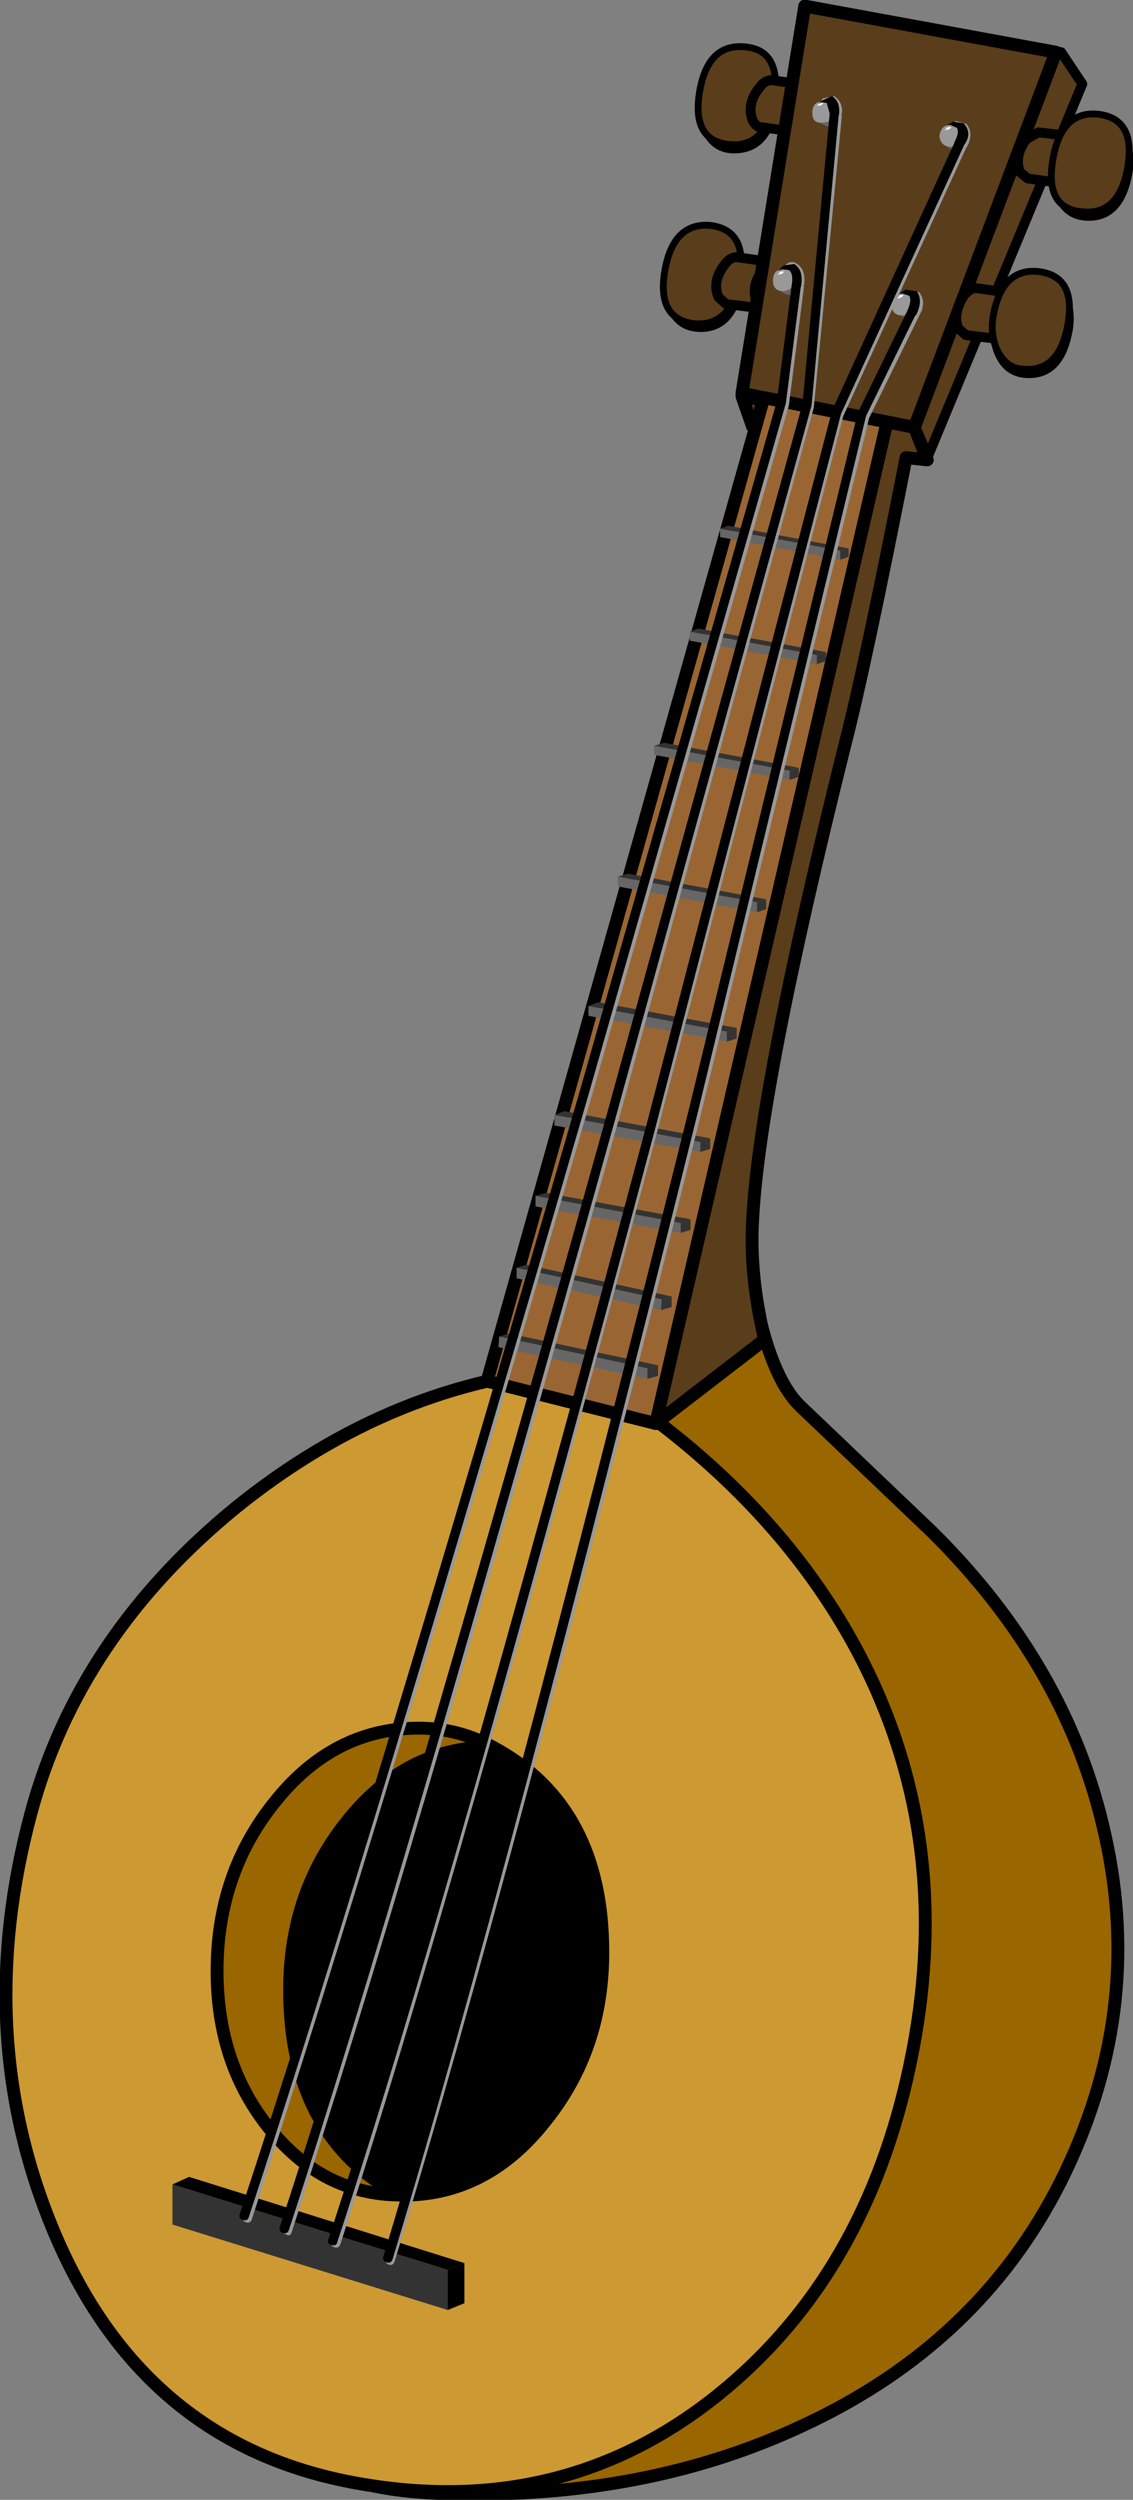 <?xml version="1.0" encoding="UTF-8" standalone="no"?>
<svg xmlns:xlink="http://www.w3.org/1999/xlink" height="165.25px" width="74.9px" xmlns="http://www.w3.org/2000/svg">
  <rect width="100%" height="100%" fill="#808080" stroke="none"/>
  <g transform="matrix(1.0, 0.0, 0.0, 1.0, 37.55, 82.6)">
    <path d="M13.6 -77.5 Q13.9 -76.65 13.7 -75.7 13.25 -72.5 10.7 -72.7 9.4 -72.85 8.9 -74.4 L8.8 -74.75 Q9.3 -73.2 10.65 -73.05 13.1 -72.8 13.65 -76.05 L13.6 -77.5" fill="#5a3d1b" fill-rule="evenodd" stroke="none"/>
    <path d="M13.6 -77.5 L13.5 -77.8 M13.6 -77.5 Q13.9 -76.65 13.7 -75.7 13.25 -72.5 10.7 -72.7 9.4 -72.85 8.9 -74.4 L8.8 -74.75 Q9.3 -73.2 10.65 -73.05 13.1 -72.8 13.65 -76.05 L13.6 -77.5 Z" fill="none" stroke="#000000" stroke-linecap="round" stroke-linejoin="round" stroke-width="0.45"/>
    <path d="M13.65 -76.05 Q13.1 -72.8 10.65 -73.05 8.15 -73.3 8.7 -76.55 9.25 -79.75 11.7 -79.5 14.1 -79.3 13.65 -76.05" fill="#5a3d1b" fill-rule="evenodd" stroke="none"/>
    <path d="M13.65 -76.05 Q13.1 -72.8 10.65 -73.05 8.15 -73.3 8.7 -76.55 9.25 -79.75 11.7 -79.5 14.1 -79.3 13.65 -76.05 Z" fill="none" stroke="#000000" stroke-linecap="round" stroke-linejoin="round" stroke-width="0.45"/>
    <path d="M12.7 -74.2 Q12.45 -74.2 12.2 -74.65 11.8 -75.75 12.65 -76.8 13.0 -77.3 13.45 -77.3 L16.0 -76.95 15.2 -76.45 Q14.35 -75.35 14.8 -74.3 L15.3 -73.85 12.7 -74.2" fill="#5a3d1b" fill-rule="evenodd" stroke="none"/>
    <path d="M12.7 -74.2 Q12.45 -74.2 12.2 -74.65 11.8 -75.75 12.65 -76.8 13.0 -77.3 13.45 -77.3 L16.0 -76.95 15.2 -76.45 Q14.35 -75.35 14.8 -74.3 L15.3 -73.85 12.7 -74.2 Z" fill="none" stroke="#000000" stroke-linecap="round" stroke-linejoin="round" stroke-width="0.65"/>
    <path d="M16.5 -76.5 Q16.95 -75.5 16.1 -74.35 L14.8 -74.3 Q14.35 -75.35 15.2 -76.45 L16.5 -76.5" fill="#5a3d1b" fill-rule="evenodd" stroke="none"/>
    <path d="M16.5 -76.5 Q16.95 -75.5 16.1 -74.35 L14.8 -74.3 Q14.35 -75.35 15.2 -76.45 L16.5 -76.5 Z" fill="none" stroke="#000000" stroke-linecap="round" stroke-linejoin="round" stroke-width="0.65"/>
    <path d="M8.35 -61.2 Q10.8 -61.0 11.35 -64.2 11.5 -65.1 11.25 -66.0 L11.35 -65.65 Q11.6 -64.8 11.45 -63.9 10.9 -60.65 8.45 -60.9 7.1 -61.05 6.6 -62.6 L6.55 -62.8 Q7.05 -61.35 8.35 -61.2" fill="#5a3d1b" fill-rule="evenodd" stroke="none"/>
    <path d="M8.35 -61.2 Q10.8 -61.0 11.35 -64.2 11.5 -65.1 11.25 -66.0 L11.35 -65.65 Q11.6 -64.8 11.45 -63.9 10.9 -60.65 8.45 -60.9 7.1 -61.05 6.6 -62.6 L6.55 -62.8 Q7.05 -61.35 8.35 -61.2 Z" fill="none" stroke="#000000" stroke-linecap="round" stroke-linejoin="round" stroke-width="0.45"/>
    <path d="M11.35 -64.2 Q10.8 -61.0 8.35 -61.2 5.85 -61.5 6.4 -64.7 6.95 -67.9 9.4 -67.7 11.9 -67.4 11.35 -64.2" fill="#5a3d1b" fill-rule="evenodd" stroke="none"/>
    <path d="M11.35 -64.2 Q10.8 -61.0 8.35 -61.2 5.85 -61.5 6.4 -64.7 6.95 -67.9 9.4 -67.7 11.9 -67.4 11.35 -64.2 Z" fill="none" stroke="#000000" stroke-linecap="round" stroke-linejoin="round" stroke-width="0.45"/>
    <path d="M24.05 18.65 Q33.05 27.55 35.5 38.7 38.15 50.5 32.55 61.65 27.15 72.35 15.5 77.75 5.15 82.6 -7.9 82.25 -17.05 82.0 -17.2 78.25 -17.3 73.7 -16.15 67.1 -12.65 47.0 -1.2 11.05 2.7 9.45 12.1 1.25 L12.75 4.85 Q13.75 8.8 15.35 10.35 L24.05 18.65" fill="#996600" fill-rule="evenodd" stroke="none"/>
    <path d="M24.05 18.65 Q33.05 27.55 35.5 38.7 38.15 50.5 32.55 61.65 27.15 72.35 15.5 77.75 5.15 82.6 -7.9 82.25 -17.05 82.0 -17.2 78.25 -17.3 73.7 -16.15 67.1 -12.65 47.0 -1.2 11.05 2.7 9.45 12.1 1.25 L12.75 4.85 Q13.75 8.8 15.35 10.35 L24.05 18.65 Z" fill="none" stroke="#000000" stroke-linecap="round" stroke-linejoin="round" stroke-width="0.85"/>
    <path d="M9.95 -62.95 Q9.5 -64.0 10.35 -65.1 10.7 -65.6 11.15 -65.6 L13.65 -65.25 12.9 -64.8 Q12.05 -63.65 12.5 -62.6 L12.95 -62.2 10.45 -62.5 9.95 -62.95" fill="#5a3d1b" fill-rule="evenodd" stroke="none"/>
    <path d="M9.95 -62.95 Q9.5 -64.0 10.35 -65.1 10.7 -65.6 11.15 -65.6 L13.65 -65.25 12.9 -64.8 Q12.05 -63.65 12.5 -62.6 L12.95 -62.2 10.45 -62.5 9.95 -62.95 Z" fill="none" stroke="#000000" stroke-linecap="round" stroke-linejoin="round" stroke-width="0.65"/>
    <path d="M14.2 -64.85 Q14.7 -63.7 13.8 -62.65 L12.5 -62.6 Q12.05 -63.65 12.9 -64.8 L14.2 -64.85" fill="#5a3d1b" fill-rule="evenodd" stroke="none"/>
    <path d="M14.2 -64.85 Q14.7 -63.7 13.8 -62.65 L12.5 -62.6 Q12.05 -63.65 12.9 -64.8 L14.2 -64.85 Z" fill="none" stroke="#000000" stroke-linecap="round" stroke-linejoin="round" stroke-width="0.65"/>
    <path d="M-35.5 37.25 Q-32.35 25.55 -21.95 17.05 -11.55 8.65 0.7 7.8 13.75 15.85 19.55 27.35 25.65 39.5 22.6 53.9 19.7 67.75 10.05 75.6 -0.3 84.0 -13.95 81.55 -28.2 79.0 -34.1 64.65 -39.4 51.75 -35.5 37.25" fill="#cc9933" fill-rule="evenodd" stroke="none"/>
    <path d="M-35.5 37.25 Q-39.4 51.75 -34.1 64.65 -28.2 79.0 -13.95 81.55 -0.3 84.0 10.05 75.6 19.7 67.75 22.6 53.9 25.65 39.5 19.55 27.35 13.75 15.85 0.7 7.8 -11.55 8.65 -21.95 17.05 -32.35 25.55 -35.5 37.25 Z" fill="none" stroke="#000000" stroke-linecap="round" stroke-linejoin="round" stroke-width="0.85"/>
    <path d="M17.4 -53.35 L12.2 -54.4 11.5 -56.4 19.35 -55.0 21.95 -56.85 23.05 -55.9 22.75 -54.4 22.9 -54.35 23.75 -52.2 22.35 -52.35 Q19.6 -38.35 18.3 -33.35 12.6 -10.5 12.2 -1.85 12.0 1.75 13.0 5.95 L5.8 11.5 4.65 3.45 17.4 -53.35" fill="#5a3d1b" fill-rule="evenodd" stroke="none"/>
    <path d="M17.4 -53.35 L4.65 3.45 5.8 11.5 13.0 5.95 Q12.0 1.75 12.2 -1.85 12.6 -10.5 18.3 -33.35 19.6 -38.35 22.35 -52.35 L23.75 -52.2 22.9 -54.35 22.75 -54.4 23.05 -55.9 21.95 -56.85 19.35 -55.0 11.5 -56.4 12.2 -54.4 17.4 -53.35 Z" fill="none" stroke="#000000" stroke-linecap="round" stroke-linejoin="round" stroke-width="0.85"/>
    <path d="M13.0 -56.5 L21.1 -54.75 5.8 11.5 -5.35 8.7 13.0 -56.5" fill="#996633" fill-rule="evenodd" stroke="none"/>
    <path d="M13.0 -56.5 L-5.35 8.7 5.8 11.5 21.1 -54.75 13.0 -56.5 Z" fill="none" stroke="#000000" stroke-linecap="round" stroke-linejoin="round" stroke-width="0.85"/>
    <path d="M32.6 -79.15 L34.0 -77.05 23.8 -52.45 22.85 -54.65 30.95 -79.4 32.6 -79.15" fill="#5a3d1b" fill-rule="evenodd" stroke="none"/>
    <path d="M32.6 -79.15 L34.0 -77.05 23.8 -52.45 22.85 -54.65 30.95 -79.4 32.6 -79.15 Z" fill="none" stroke="#000000" stroke-linecap="round" stroke-linejoin="round" stroke-width="0.65"/>
    <path d="M15.65 -82.2 L32.25 -79.15 22.9 -54.35 11.5 -56.6 15.65 -82.2" fill="#5a3d1b" fill-rule="evenodd" stroke="none"/>
    <path d="M15.65 -82.2 L32.25 -79.15 22.9 -54.35 11.5 -56.6 15.65 -82.2 Z" fill="none" stroke="#000000" stroke-linecap="round" stroke-linejoin="round" stroke-width="0.85"/>
    <path d="M28.8 -62.75 Q27.9 -61.65 28.35 -60.55 L28.8 -60.15 26.3 -60.45 25.8 -60.9 Q25.4 -61.9 26.2 -63.1 26.65 -63.6 27.0 -63.55 L29.5 -63.2 28.8 -62.75" fill="#5a3d1b" fill-rule="evenodd" stroke="none"/>
    <path d="M28.8 -62.75 Q27.9 -61.65 28.35 -60.55 L28.8 -60.15 26.3 -60.45 25.8 -60.9 Q25.4 -61.9 26.2 -63.1 26.65 -63.6 27.0 -63.55 L29.5 -63.2 28.8 -62.75 Z" fill="none" stroke="#000000" stroke-linecap="round" stroke-linejoin="round" stroke-width="0.65"/>
    <path d="M30.05 -62.8 Q30.55 -61.65 29.65 -60.6 L28.35 -60.55 Q27.9 -61.65 28.8 -62.75 L30.05 -62.8" fill="#5a3d1b" fill-rule="evenodd" stroke="none"/>
    <path d="M30.05 -62.8 Q30.55 -61.65 29.65 -60.6 L28.35 -60.55 Q27.9 -61.65 28.8 -62.75 L30.05 -62.8 Z" fill="none" stroke="#000000" stroke-linecap="round" stroke-linejoin="round" stroke-width="0.65"/>
    <path d="M32.95 -70.45 L30.4 -70.8 29.9 -71.2 Q29.45 -72.25 30.3 -73.4 L31.1 -73.85 33.7 -73.55 Q33.3 -73.55 32.85 -73.05 32.0 -71.9 32.45 -70.9 L32.95 -70.45" fill="#5a3d1b" fill-rule="evenodd" stroke="none"/>
    <path d="M32.95 -70.45 L30.4 -70.8 29.9 -71.2 Q29.45 -72.25 30.3 -73.4 L31.1 -73.85 33.7 -73.55 Q33.3 -73.55 32.85 -73.05 32.0 -71.9 32.45 -70.9 L32.95 -70.45 Z" fill="none" stroke="#000000" stroke-linecap="round" stroke-linejoin="round" stroke-width="0.65"/>
    <path d="M34.15 -73.1 Q34.6 -72.0 33.75 -70.9 32.9 -69.8 32.45 -70.9 32.0 -71.9 32.85 -73.05 L34.15 -73.1" fill="#5a3d1b" fill-rule="evenodd" stroke="none"/>
    <path d="M34.15 -73.1 Q34.6 -72.0 33.75 -70.9 32.9 -69.8 32.45 -70.9 32.0 -71.9 32.85 -73.05 L34.15 -73.1 Z" fill="none" stroke="#000000" stroke-linecap="round" stroke-linejoin="round" stroke-width="0.65"/>
    <path d="M36.9 -73.35 L37.0 -73.0 Q37.25 -72.2 37.1 -71.25 36.55 -68.0 34.1 -68.25 32.75 -68.4 32.25 -69.95 32.8 -68.65 34.0 -68.6 36.45 -68.35 37.0 -71.55 37.15 -72.45 36.9 -73.35" fill="#5a3d1b" fill-rule="evenodd" stroke="none"/>
    <path d="M36.9 -73.35 L37.0 -73.0 Q37.25 -72.2 37.1 -71.25 36.55 -68.0 34.1 -68.25 32.75 -68.4 32.25 -69.95 32.8 -68.65 34.0 -68.6 36.45 -68.35 37.0 -71.55 37.15 -72.45 36.9 -73.35 Z" fill="none" stroke="#000000" stroke-linecap="round" stroke-linejoin="round" stroke-width="0.45"/>
    <path d="M37.0 -71.55 Q36.45 -68.35 34.0 -68.6 31.5 -68.8 32.05 -72.05 32.6 -75.3 35.05 -75.05 37.55 -74.75 37.0 -71.55" fill="#5a3d1b" fill-rule="evenodd" stroke="none"/>
    <path d="M37.0 -71.55 Q36.45 -68.35 34.0 -68.6 31.5 -68.8 32.05 -72.05 32.6 -75.3 35.05 -75.05 37.55 -74.75 37.0 -71.55 Z" fill="none" stroke="#000000" stroke-linecap="round" stroke-linejoin="round" stroke-width="0.45"/>
    <path d="M33.0 -62.85 L33.05 -62.6 Q33.3 -61.8 33.15 -60.85 32.6 -57.6 30.15 -57.85 28.8 -58.0 28.3 -59.55 L28.2 -59.9 Q28.7 -58.3 30.05 -58.2 32.5 -57.95 33.05 -61.2 L33.0 -62.85" fill="#5a3d1b" fill-rule="evenodd" stroke="none"/>
    <path d="M33.0 -62.85 L32.95 -62.9 M33.0 -62.85 L33.05 -62.6 Q33.3 -61.8 33.15 -60.85 32.6 -57.6 30.15 -57.85 28.8 -58.0 28.3 -59.55 L28.2 -59.9 Q28.7 -58.3 30.05 -58.2 32.5 -57.95 33.05 -61.2 L33.0 -62.85 Z" fill="none" stroke="#000000" stroke-linecap="round" stroke-linejoin="round" stroke-width="0.45"/>
    <path d="M33.05 -61.2 Q32.5 -57.95 30.05 -58.2 29.05 -58.25 28.45 -59.3 27.9 -60.35 28.1 -61.65 28.65 -64.9 31.1 -64.65 33.6 -64.35 33.05 -61.2" fill="#5a3d1b" fill-rule="evenodd" stroke="none"/>
    <path d="M33.05 -61.2 Q32.5 -57.95 30.05 -58.2 29.05 -58.25 28.45 -59.3 27.9 -60.35 28.1 -61.65 28.65 -64.9 31.1 -64.65 33.6 -64.35 33.05 -61.2 Z" fill="none" stroke="#000000" stroke-linecap="round" stroke-linejoin="round" stroke-width="0.45"/>
    <path d="M-23.2 47.7 Q-23.2 41.3 -19.45 36.6 -15.75 31.9 -10.45 31.65 -7.5 31.5 -4.95 32.9 L-5.65 32.9 Q-10.95 33.15 -14.65 37.85 -18.4 42.55 -18.4 48.95 -18.4 58.6 -11.15 62.5 -16.2 62.45 -19.7 58.15 -23.2 53.85 -23.2 47.7" fill="#996600" fill-rule="evenodd" stroke="none"/>
    <path d="M-23.2 47.7 Q-23.2 53.85 -19.7 58.15 -16.2 62.45 -11.15 62.5 -18.4 58.6 -18.4 48.95 -18.4 42.55 -14.65 37.85 -10.95 33.15 -5.65 32.9 L-4.95 32.9 Q-7.5 31.5 -10.45 31.65 -15.75 31.9 -19.45 36.6 -23.2 41.3 -23.2 47.7 Z" fill="none" stroke="#000000" stroke-linecap="round" stroke-linejoin="round" stroke-width="0.85"/>
    <path d="M-18.4 48.95 Q-18.4 42.55 -14.65 37.85 -10.95 33.15 -5.65 32.9 L-4.95 32.9 Q2.3 36.8 2.3 46.45 2.3 52.85 -1.45 57.55 -5.15 62.3 -10.45 62.5 L-11.15 62.5 Q-18.4 58.6 -18.4 48.95" fill="#000000" fill-rule="evenodd" stroke="none"/>
    <path d="M-18.4 48.95 Q-18.4 58.6 -11.15 62.5 L-10.45 62.5 Q-5.15 62.3 -1.45 57.55 2.3 52.85 2.3 46.45 2.3 36.8 -4.95 32.9 L-5.65 32.9 Q-10.95 33.15 -14.65 37.85 -18.4 42.55 -18.4 48.95 Z" fill="none" stroke="#000000" stroke-linecap="round" stroke-linejoin="round" stroke-width="0.85"/>
    <path d="M-7.95 67.45 L-26.15 61.8 -25.05 61.3 -6.85 67.0 -7.95 67.45" fill="#000000" fill-rule="evenodd" stroke="none"/>
    <path d="M-6.85 67.0 L-6.85 69.65 -7.95 70.1 -7.95 67.45 -6.85 67.0" fill="#000000" fill-rule="evenodd" stroke="none"/>
    <path d="M-7.95 70.1 L-26.15 64.45 -26.15 61.8 -7.95 67.45 -7.95 70.1" fill="#333333" fill-rule="evenodd" stroke="none"/>
    <path d="M18.05 -75.0 Q18.05 -74.3 17.3 -74.2 L17.0 -74.3 16.6 -74.5 16.85 -74.5 Q17.55 -74.5 17.55 -75.25 L17.25 -75.85 17.65 -75.6 Q18.05 -75.45 18.05 -75.0" fill="#666666" fill-rule="evenodd" stroke="none"/>
    <path d="M17.55 -75.25 Q17.55 -74.5 16.85 -74.5 16.15 -74.4 16.15 -75.15 16.15 -75.85 16.85 -75.95 17.55 -75.95 17.55 -75.25" fill="#999999" fill-rule="evenodd" stroke="none"/>
    <path d="M16.75 -75.65 L16.45 -75.6 16.65 -75.8 16.9 -75.8 16.75 -75.65" fill="#ffffff" fill-rule="evenodd" stroke="none"/>
    <path d="M26.1 -74.0 Q26.45 -73.85 26.45 -73.4 26.45 -72.65 25.75 -72.65 L25.45 -72.7 24.95 -72.95 25.3 -72.9 Q26.0 -72.9 26.0 -73.65 26.0 -74.05 25.6 -74.3 L26.1 -74.0" fill="#666666" fill-rule="evenodd" stroke="none"/>
    <path d="M26.0 -73.65 Q26.0 -72.9 25.3 -72.9 24.65 -72.9 24.55 -73.6 24.65 -74.35 25.3 -74.35 26.0 -74.35 26.0 -73.65" fill="#999999" fill-rule="evenodd" stroke="none"/>
    <path d="M25.2 -74.05 L24.9 -74.0 25.1 -74.2 25.35 -74.2 25.2 -74.05" fill="#ffffff" fill-rule="evenodd" stroke="none"/>
    <path d="M22.95 -62.9 L23.3 -62.25 Q23.3 -61.5 22.6 -61.5 L22.25 -61.6 21.8 -61.85 22.1 -61.75 Q22.8 -61.85 22.8 -62.55 L22.55 -63.1 22.95 -62.9" fill="#666666" fill-rule="evenodd" stroke="none"/>
    <path d="M22.8 -62.55 Q22.8 -61.85 22.1 -61.75 21.4 -61.75 21.4 -62.45 21.4 -63.15 22.1 -63.25 22.8 -63.25 22.8 -62.55" fill="#999999" fill-rule="evenodd" stroke="none"/>
    <path d="M22.05 -62.95 L21.75 -62.85 21.95 -63.1 22.2 -63.1 22.05 -62.95" fill="#ffffff" fill-rule="evenodd" stroke="none"/>
    <path d="M15.45 -63.85 Q15.45 -63.1 14.75 -63.1 L14.4 -63.15 13.9 -63.45 14.25 -63.35 Q14.95 -63.45 14.95 -64.15 L14.7 -64.65 15.05 -64.45 15.45 -63.85" fill="#666666" fill-rule="evenodd" stroke="none"/>
    <path d="M14.95 -64.15 Q14.95 -63.45 14.25 -63.35 13.55 -63.35 13.55 -64.05 13.55 -64.8 14.25 -64.8 14.95 -64.9 14.95 -64.15" fill="#999999" fill-rule="evenodd" stroke="none"/>
    <path d="M14.15 -64.5 L13.85 -64.45 14.05 -64.65 14.3 -64.65 14.15 -64.5" fill="#ffffff" fill-rule="evenodd" stroke="none"/>
    <path d="M5.25 7.85 L-4.55 5.75 -3.9 5.55 5.95 7.65 5.25 7.85" fill="#333333" fill-rule="evenodd" stroke="none"/>
    <path d="M5.25 8.55 L-4.6 6.45 -4.55 5.75 5.25 7.85 5.25 8.55" fill="#666666" fill-rule="evenodd" stroke="none"/>
    <path d="M5.95 8.35 L5.25 8.55 5.25 7.85 5.95 7.65 5.95 8.35" fill="#333333" fill-rule="evenodd" stroke="none"/>
    <path d="M6.2 3.3 L-3.4 1.2 -2.75 1.0 6.85 3.1 6.2 3.3" fill="#333333" fill-rule="evenodd" stroke="none"/>
    <path d="M6.15 4.0 L-3.4 1.9 -3.4 1.2 6.2 3.3 6.15 4.0" fill="#666666" fill-rule="evenodd" stroke="none"/>
    <path d="M6.85 3.8 L6.15 4.0 6.2 3.3 6.85 3.1 6.85 3.8" fill="#333333" fill-rule="evenodd" stroke="none"/>
    <path d="M7.45 -1.75 L-2.15 -3.55 -1.45 -3.75 8.1 -2.0 7.45 -1.75" fill="#333333" fill-rule="evenodd" stroke="none"/>
    <path d="M7.45 -1.1 L-2.15 -2.85 -2.15 -3.55 7.45 -1.75 7.45 -1.1" fill="#666666" fill-rule="evenodd" stroke="none"/>
    <path d="M8.1 -1.3 L7.45 -1.1 7.45 -1.75 8.1 -2.0 8.1 -1.3" fill="#333333" fill-rule="evenodd" stroke="none"/>
    <path d="M8.75 -7.1 L-0.9 -8.9 -0.25 -9.15 9.4 -7.35 8.75 -7.1" fill="#333333" fill-rule="evenodd" stroke="none"/>
    <path d="M8.75 -6.45 L-0.9 -8.2 -0.9 -8.9 8.75 -7.1 8.75 -6.45" fill="#666666" fill-rule="evenodd" stroke="none"/>
    <path d="M9.4 -6.65 L8.75 -6.45 8.75 -7.1 9.4 -7.35 9.4 -6.65" fill="#333333" fill-rule="evenodd" stroke="none"/>
    <path d="M10.5 -14.4 L1.35 -16.1 2.0 -16.35 11.15 -14.65 10.5 -14.4" fill="#333333" fill-rule="evenodd" stroke="none"/>
    <path d="M10.5 -13.75 L1.35 -15.45 1.35 -16.1 10.5 -14.4 10.5 -13.75" fill="#666666" fill-rule="evenodd" stroke="none"/>
    <path d="M11.15 -13.95 L10.5 -13.75 10.5 -14.4 11.15 -14.65 11.15 -13.95" fill="#333333" fill-rule="evenodd" stroke="none"/>
    <path d="M12.5 -22.95 L3.3 -24.65 3.95 -24.85 13.1 -23.15 12.5 -22.95" fill="#333333" fill-rule="evenodd" stroke="none"/>
    <path d="M12.5 -22.3 L3.3 -24.0 3.3 -24.65 12.5 -22.95 12.5 -22.3" fill="#666666" fill-rule="evenodd" stroke="none"/>
    <path d="M13.1 -22.5 L12.5 -22.3 12.5 -22.95 13.1 -23.15 13.1 -22.5" fill="#333333" fill-rule="evenodd" stroke="none"/>
    <path d="M14.65 -31.65 L5.7 -33.3 6.35 -33.5 15.25 -31.85 14.65 -31.65" fill="#333333" fill-rule="evenodd" stroke="none"/>
    <path d="M14.65 -31.05 L5.7 -32.7 5.7 -33.3 14.65 -31.65 14.65 -31.05" fill="#666666" fill-rule="evenodd" stroke="none"/>
    <path d="M15.25 -31.25 L14.65 -31.05 14.65 -31.65 15.25 -31.85 15.25 -31.25" fill="#333333" fill-rule="evenodd" stroke="none"/>
    <path d="M16.45 -39.3 L8.05 -40.85 8.6 -41.05 17.05 -39.5 16.45 -39.3" fill="#333333" fill-rule="evenodd" stroke="none"/>
    <path d="M16.45 -38.7 L8.05 -40.25 8.05 -40.85 16.45 -39.3 16.45 -38.7" fill="#666666" fill-rule="evenodd" stroke="none"/>
    <path d="M17.05 -38.9 L16.45 -38.7 16.45 -39.3 17.05 -39.5 17.05 -38.9" fill="#333333" fill-rule="evenodd" stroke="none"/>
    <path d="M18.0 -46.2 L10.05 -47.65 10.6 -47.85 18.55 -46.35 18.0 -46.2" fill="#333333" fill-rule="evenodd" stroke="none"/>
    <path d="M18.0 -45.6 L10.05 -47.1 10.05 -47.65 18.0 -46.2 18.0 -45.6" fill="#666666" fill-rule="evenodd" stroke="none"/>
    <path d="M18.55 -45.8 L18.0 -45.6 18.0 -46.2 18.55 -46.35 18.55 -45.8" fill="#333333" fill-rule="evenodd" stroke="none"/>
    <path d="M14.0 -55.9 L14.95 -63.7 15.3 -64.0 15.6 -63.65 14.6 -55.8 1.6 -10.25 Q-12.9 39.65 -20.9 64.1 -21.0 64.4 -21.3 64.3 -21.6 64.2 -21.5 63.9 -13.5 39.5 1.0 -10.4 L14.0 -55.9" fill="#999999" fill-rule="evenodd" stroke="none"/>
    <path d="M15.65 -55.75 L17.45 -75.0 Q17.55 -75.35 17.8 -75.25 L18.1 -74.9 16.25 -55.65 3.3 -8.4 Q-10.9 42.5 -18.25 64.9 -18.35 65.3 -18.65 65.1 -18.95 65.0 -18.85 64.75 -11.5 42.4 2.7 -8.55 L15.65 -55.75" fill="#999999" fill-rule="evenodd" stroke="none"/>
    <path d="M17.65 -55.35 L25.85 -73.25 Q25.95 -73.6 26.25 -73.4 L26.45 -73.15 26.4 -73.0 18.2 -55.1 5.9 -7.8 Q-7.7 43.3 -15.05 65.75 -15.15 66.05 -15.45 65.95 -15.75 65.85 -15.65 65.55 -8.3 43.15 5.3 -8.0 L17.65 -55.35" fill="#999999" fill-rule="evenodd" stroke="none"/>
    <path d="M19.3 -55.2 L22.8 -62.3 Q22.9 -62.6 23.2 -62.4 23.55 -62.3 23.35 -62.0 L19.9 -54.95 8.75 -8.8 Q-3.8 41.75 -11.45 66.85 -11.55 67.2 -11.85 67.1 -12.15 67.0 -12.05 66.7 -4.4 41.55 8.15 -8.95 L19.3 -55.2" fill="#999999" fill-rule="evenodd" stroke="none"/>
    <path d="M13.8 -56.05 L14.8 -63.85 15.15 -64.1 Q15.5 -64.1 15.4 -63.75 L14.4 -55.95 1.4 -10.4 Q-13.0 39.35 -21.1 63.95 -21.2 64.25 -21.5 64.15 -21.8 64.05 -21.7 63.75 -13.6 39.2 0.8 -10.55 L13.8 -56.05" fill="#000000" fill-rule="evenodd" stroke="none"/>
    <path d="M18.05 -74.85 L17.45 -75.05 17.25 -75.8 16.8 -75.8 16.55 -75.7 16.85 -76.1 17.6 -76.25 Q18.3 -75.75 18.05 -74.85" fill="#999999" fill-rule="evenodd" stroke="none"/>
    <path d="M15.5 -55.9 L17.3 -75.1 Q17.3 -75.4 17.65 -75.4 18.0 -75.4 17.9 -75.05 L16.1 -55.8 3.1 -8.55 Q-11.15 42.55 -18.45 64.8 -18.55 65.1 -18.85 65.0 -19.15 64.9 -19.05 64.6 -11.75 42.4 2.5 -8.7 L15.5 -55.9" fill="#000000" fill-rule="evenodd" stroke="none"/>
    <path d="M17.45 -55.45 L25.65 -73.4 Q25.85 -73.7 26.1 -73.55 L26.25 -73.3 26.25 -73.15 18.05 -55.25 5.75 -7.95 Q-7.85 43.15 -15.25 65.6 -15.3 65.9 -15.65 65.8 -15.95 65.7 -15.85 65.45 -8.5 43.05 5.15 -8.1 L17.45 -55.45" fill="#000000" fill-rule="evenodd" stroke="none"/>
    <path d="M19.15 -55.3 L22.6 -62.4 Q22.8 -62.7 23.05 -62.55 23.35 -62.45 23.15 -62.15 L19.7 -55.1 8.55 -8.95 Q-3.95 41.5 -11.6 66.75 -11.7 67.05 -12.0 66.95 -12.3 66.85 -12.2 66.55 -4.65 41.55 7.95 -9.1 L19.15 -55.3" fill="#000000" fill-rule="evenodd" stroke="none"/>
    <path d="M17.1 -75.8 L16.6 -75.85 16.35 -75.75 17.45 -76.25 Q18.05 -75.85 17.9 -74.95 L17.6 -75.05 17.3 -75.1 17.1 -75.8" fill="#000000" fill-rule="evenodd" stroke="none"/>
    <path d="M14.75 -64.7 L14.4 -64.9 14.15 -64.85 14.45 -65.15 Q14.8 -65.4 15.15 -65.15 15.75 -64.75 15.6 -63.7 L14.95 -63.85 Q15.05 -64.5 14.75 -64.7" fill="#999999" fill-rule="evenodd" stroke="none"/>
    <path d="M14.6 -64.75 L14.15 -64.8 13.9 -64.7 14.25 -65.05 14.95 -65.15 Q15.6 -64.75 15.4 -63.65 L14.8 -63.8 Q14.9 -64.55 14.6 -64.75" fill="#000000" fill-rule="evenodd" stroke="none"/>
    <path d="M22.7 -62.95 L22.4 -63.25 22.1 -63.25 23.2 -63.3 Q23.75 -62.6 23.2 -61.75 L22.65 -62.05 Q22.95 -62.7 22.7 -62.95" fill="#999999" fill-rule="evenodd" stroke="none"/>
    <path d="M22.55 -63.05 L22.1 -63.2 21.85 -63.15 22.3 -63.45 23.05 -63.35 Q23.5 -62.75 23.0 -61.75 L22.45 -62.1 Q22.75 -62.8 22.55 -63.05" fill="#000000" fill-rule="evenodd" stroke="none"/>
    <path d="M25.85 -74.1 L25.55 -74.35 25.25 -74.4 25.65 -74.6 26.35 -74.4 Q26.85 -73.75 26.35 -72.85 L25.8 -73.2 25.85 -74.1" fill="#999999" fill-rule="evenodd" stroke="none"/>
    <path d="M25.7 -74.15 L25.25 -74.35 25.0 -74.3 25.45 -74.55 26.15 -74.45 Q26.8 -73.75 26.1 -72.9 L25.55 -73.2 Q25.9 -73.9 25.7 -74.15" fill="#000000" fill-rule="evenodd" stroke="none"/>
  </g>
</svg>
